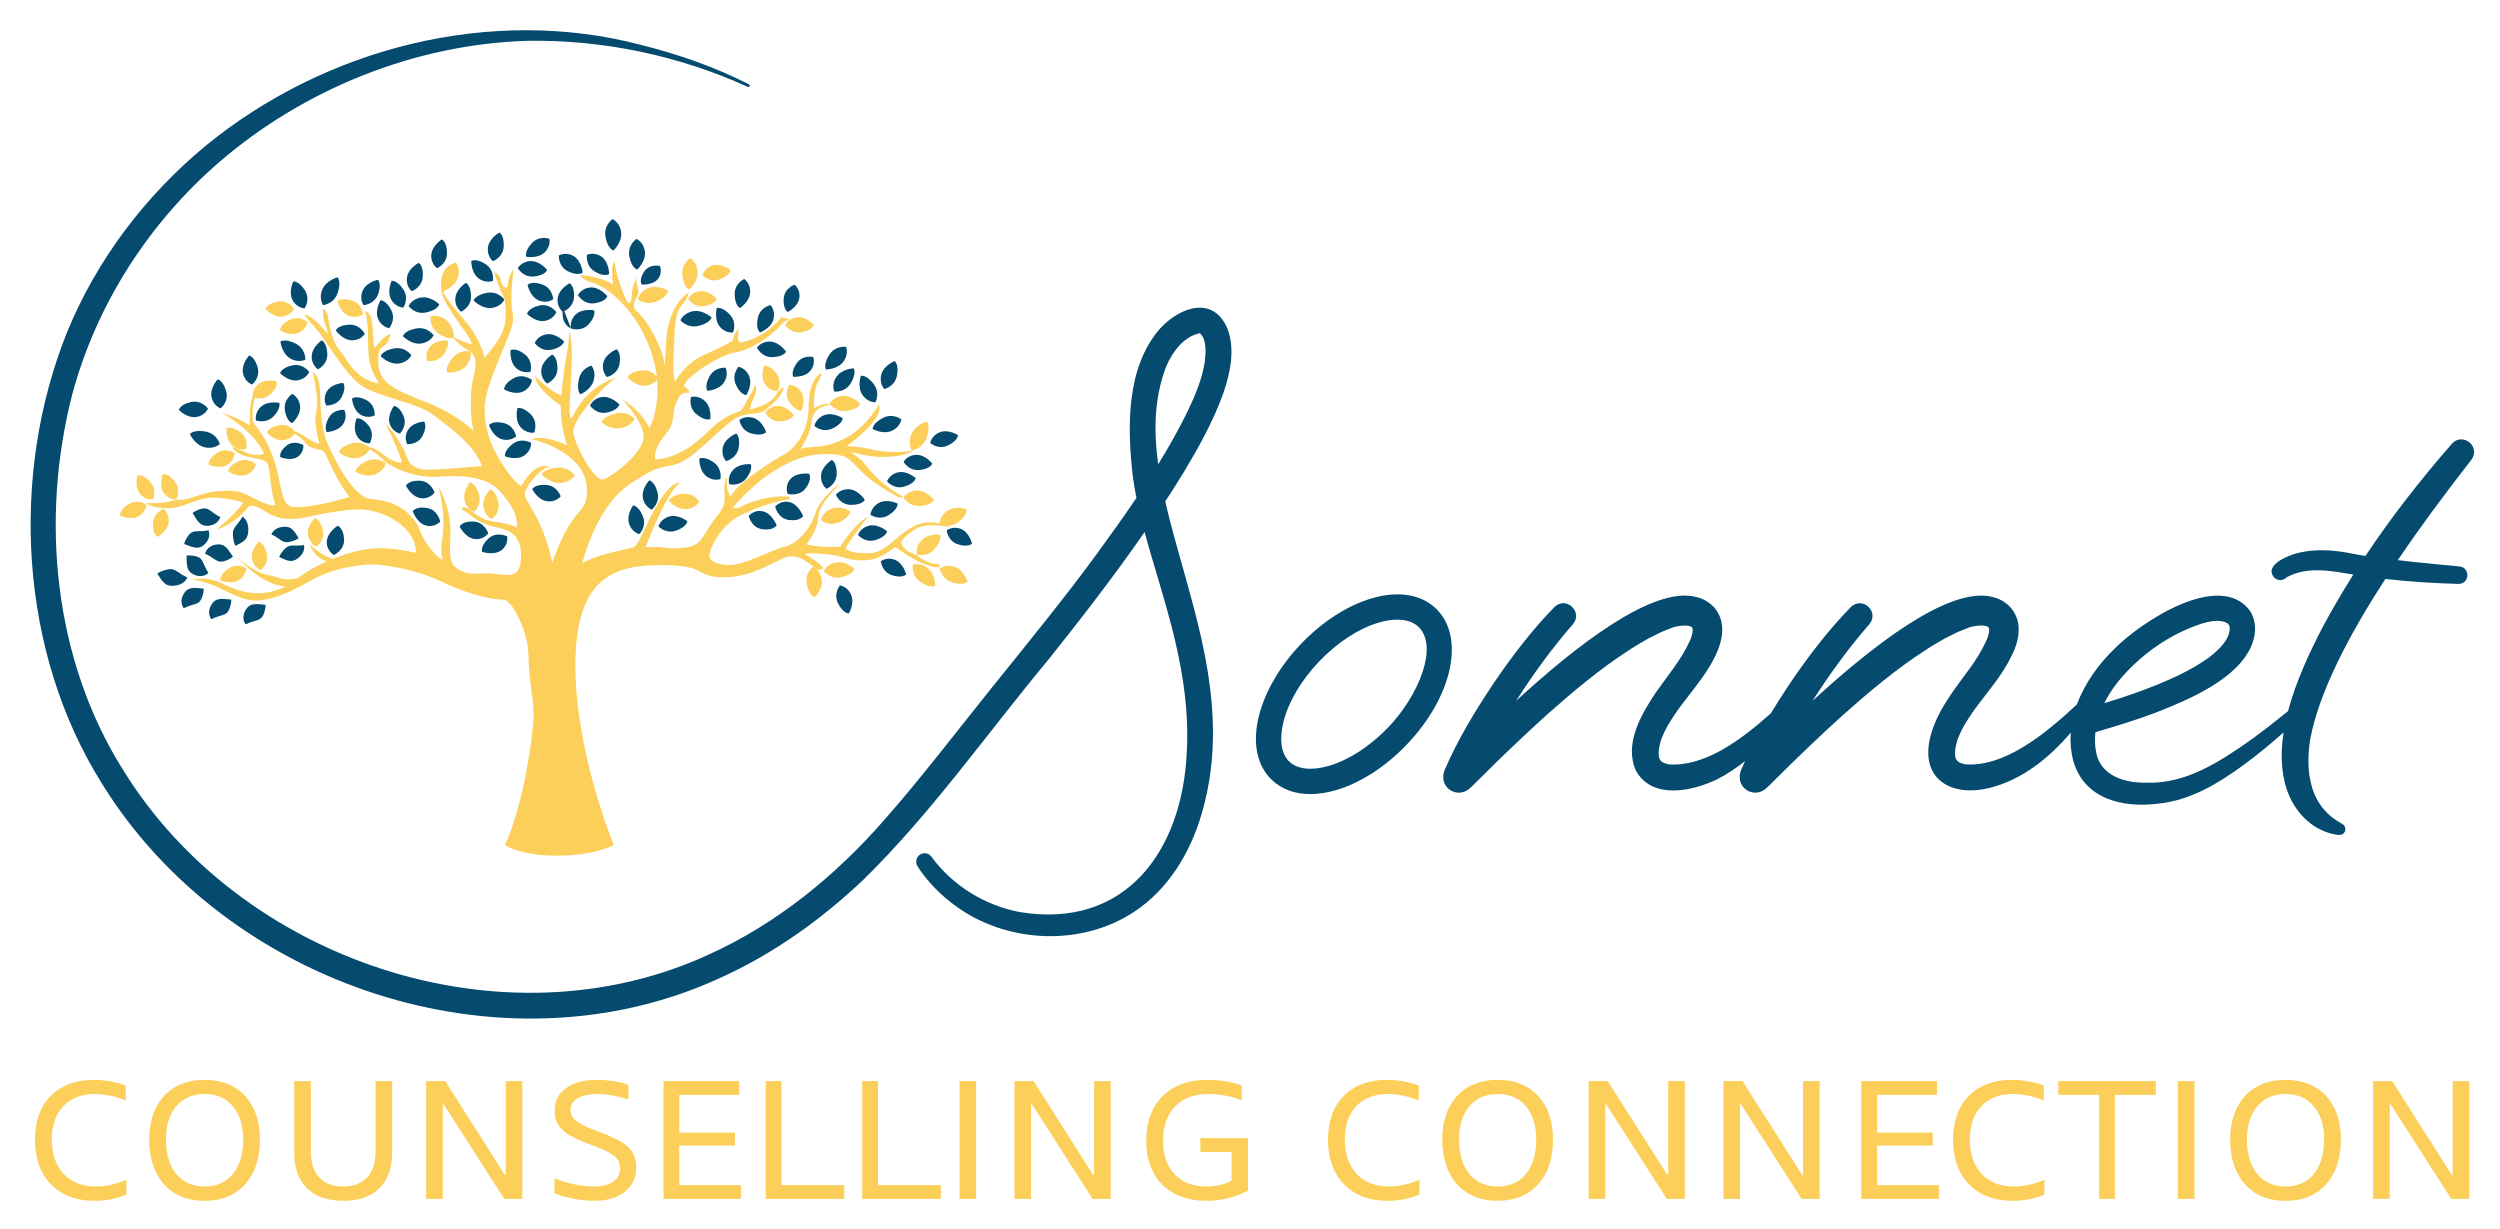 <svg viewBox="0 0 890.53 437.85" xmlns="http://www.w3.org/2000/svg"><g fill="#054a6f"><path d="m56.02 204.29s1.44-1.06 3.98-1.5 3.2 1.34 6.72 2.9c0 0-.74 2.47-4.36 2.92-3.62.44-4.52-1.47-6.33-4.31z"/><path d="m83.81 194.43s-.78-1.57-.86-4.15 1.6-2.98 3.43-6.24c0 0 2.13 1.09 2.09 4.73s-1.87 4.26-4.66 5.66z"/><path d="m66.44 197.91s1.64-.34 3.86.4 1.9 2.7 3.94 5.75c0 0-1.76 1.98-4.83.76s-2.88-3.41-2.97-6.9z"/><path d="m82.96 198.26s-1.2 1.17-3.47 1.73-3.05-1.26-6.41-2.74c0 0 .43-2.61 3.68-3.23s4.26 1.34 6.2 4.24z"/><path d="m65.6 193.77s.31-1.65 1.84-3.41 3.22-.72 6.82-1.45c0 0 1.15 2.38-1.15 4.76-2.3 2.37-4.26 1.36-7.51.1z"/><path d="m68.61 182.74s1.25-1.12 3.54-1.58 3 1.39 6.29 3.01c0 0-.54 2.59-3.81 3.07s-4.2-1.52-6.02-4.5z"/><path d="m106.39 191.72s-1.3.98-3.61 1.37-2.91-1.27-6.1-2.74c0 0 .67-2.29 3.95-2.68s4.1 1.39 5.75 4.06z"/><path d="m99.44 198.42s.54-1.54 2.24-3.14 3.12-.57 6.59-1.12c0 0 .72 2.28-1.79 4.43s-4.18 1.12-7.04-.17z"/><path d="m72.54 209.68s.13 1.67-.88 3.78-2.92 1.54-6.2 3.19c0 0-1.74-2-.14-4.89s3.75-2.43 7.22-2.07z"/><path d="m82.38 213.58s.13 1.67-.88 3.78-2.92 1.54-6.2 3.19c0 0-1.74-2-.14-4.89s3.75-2.43 7.22-2.07z"/><path d="m94.59 215.44s.13 1.67-.88 3.78-2.92 1.54-6.2 3.19c0 0-1.74-2-.14-4.89s3.75-2.43 7.22-2.07z"/><path d="m120.27 187.27s-3.71 2.36-3.85 5.66 2.53 4.75 2.53 4.75 3.89-1.72 3.62-5.74-2.29-4.66-2.29-4.66z"/><path d="m147.02 182.08s1.42 4.16 4.59 5.08 5.21-1.34 5.21-1.34-.76-4.18-4.72-4.87-5.07 1.13-5.07 1.13z"/><path d="m144.6 173.02s1.96 3.94 5.22 4.43 4.99-2.01 4.99-2.01-1.3-4.05-5.32-4.21-4.88 1.79-4.88 1.79z"/><path d="m151.06 150.14s-4.01.28-5.7 2.95c-1.69 2.68-.31 5.11-.31 5.11s3.84.34 5.56-3.13.45-4.93.45-4.93z"/><path d="m140.33 144.61s-2.44 3.2-1.53 6.23c.9 3.03 3.64 3.6 3.64 3.6s2.79-2.67 1.31-6.24-3.41-3.59-3.41-3.59z"/><path d="m126.98 149.04s-1.46 3.75.25 6.41c1.71 2.67 4.49 2.45 4.49 2.45s1.94-3.33-.47-6.36-4.27-2.51-4.27-2.51z"/><path d="m125.39 141.97s.29 4.01 2.98 5.69c2.68 1.68 5.11.29 5.11.29s.33-3.84-3.15-5.54-4.94-.43-4.94-.43z"/><path d="m116.41 153.91s4.02-.17 5.78-2.8.45-5.1.45-5.1-3.83-.45-5.64 2.98c-1.81 3.42-.59 4.92-.59 4.92z"/><path d="m122.25 136.39s-4.01.24-5.72 2.9-.35 5.11-.35 5.11 3.84.37 5.58-3.08.49-4.93.49-4.93z"/><path d="m99.83 162.82s3.63 1.54 6.09-.02 2.13-4.26 2.13-4.26-3.26-1.99-6.03.23c-2.77 2.23-2.19 4.04-2.19 4.04z"/><path d="m104.09 150.71s3.06-2.67 2.81-5.93-2.81-4.46-2.81-4.46-3.29 2.05-2.59 5.99 2.59 4.4 2.59 4.4z"/><path d="m99.48 143.51s-3.97-.85-6.43 1.31c-2.47 2.15-1.89 4.92-1.89 4.92s3.61 1.4 6.35-1.52 1.97-4.71 1.97-4.71z"/><path d="m88.72 126.65s-2.76 2.97-2.18 6.19 3.26 4.14 3.26 4.14 3.06-2.38 1.95-6.23-3.03-4.11-3.03-4.11z"/><path d="m77.51 135.15s-2.76 2.97-2.18 6.19c.59 3.22 3.26 4.14 3.26 4.14s3.06-2.38 1.95-6.23-3.03-4.11-3.03-4.11z"/><path d="m63.71 146s2.79 2.94 6.04 2.56 4.34-2.99 4.34-2.99-2.18-3.2-6.09-2.34-4.29 2.77-4.29 2.77z"/><path d="m99.78 132.94s2.79 2.94 6.04 2.56 4.34-2.99 4.34-2.99-2.18-3.2-6.09-2.34-4.29 2.77-4.29 2.77z"/><path d="m119.62 117.68s2.27 3.36 5.54 3.52 4.78-2.23 4.78-2.23-1.62-3.52-5.62-3.31c-4 .2-4.69 2.02-4.69 2.02z"/><path d="m135.56 106.97s-2.13 3.45-.92 6.5 4 3.43 4 3.43 2.53-2.93.7-6.49c-1.84-3.56-3.78-3.44-3.78-3.44z"/><path d="m139.51 100.05s-1.74 3.66-.21 6.56 4.36 2.97 4.36 2.97 2.2-3.19-.02-6.53c-2.21-3.34-4.13-3-4.13-3z"/><path d="m149.14 93.64s-3.61 1.85-4.15 5.08 1.65 5.01 1.65 5.01 3.68-1.2 3.96-5.19c.27-4-1.45-4.9-1.45-4.9z"/><path d="m157.38 85.29s-3.45 2.13-3.74 5.39 2.04 4.86 2.04 4.86 3.58-1.48 3.54-5.49c-.04-4-1.83-4.77-1.83-4.77z"/><path d="m165.94 100.77s-3.45 2.13-3.74 5.39 2.04 4.86 2.04 4.86 3.58-1.48 3.54-5.49c-.04-4-1.83-4.77-1.83-4.77z"/><path d="m134.62 99.65s-3.97.81-5.37 3.77.24 5.27.24 5.27 3.87-.16 5.21-3.93-.08-5.11-.08-5.11z"/><path d="m135.6 126.87s2.83 2.98 6.27 2.64c3.43-.34 4.67-2.95 4.67-2.95s-2.18-3.23-6.33-2.42c-4.14.82-4.61 2.72-4.61 2.72z"/><path d="m143.52 119.75s2.83 2.98 6.27 2.64c3.43-.34 4.67-2.95 4.67-2.95s-2.18-3.23-6.33-2.42c-4.14.82-4.61 2.72-4.61 2.72z"/><path d="m168.72 107.06s2.83 2.98 6.27 2.64c3.43-.34 4.67-2.95 4.67-2.95s-2.18-3.23-6.33-2.42c-4.14.82-4.61 2.72-4.61 2.72z"/><path d="m167.89 92.96s-.11 4.06 2.48 6.11 5.21.98 5.21.98.72-3.81-2.67-5.99-5.01-1.1-5.01-1.1z"/><path d="m177.88 82.84s-3.57 1.94-4.05 5.19c-.48 3.26 1.75 5 1.75 5s3.66-1.28 3.85-5.3-1.55-4.89-1.55-4.89z"/><path d="m194.9 96.19s-2.47-3.22-5.77-3.19-4.67 2.51-4.67 2.51 1.84 3.41 5.84 2.97 4.59-2.3 4.59-2.3z"/><path d="m187.45 91.45s3.99.77 6.43-1.43c2.44-2.21 1.83-4.97 1.83-4.97s-3.64-1.34-6.34 1.65c-2.71 2.99-1.91 4.76-1.91 4.76z"/><path d="m156.47 108.41s-2.92-2.9-6.34-2.46-4.59 3.08-4.59 3.08 2.27 3.17 6.39 2.24 4.53-2.85 4.53-2.85z"/><path d="m114.59 121.24s-3.37 2.25-3.55 5.52 2.21 4.79 2.21 4.79 3.52-1.61 3.34-5.61c-.19-4-2-4.7-2-4.7z"/><path d="m104.46 100.27s-1.78 3.64-.29 6.56c1.49 2.91 4.32 3.02 4.32 3.02s2.24-3.16.06-6.53c-2.17-3.36-4.09-3.05-4.09-3.05z"/><path d="m120.23 98.77s-4 1.06-5.4 4.3.25 5.62.25 5.62 3.9-.36 5.24-4.46-.09-5.46-.09-5.46z"/><path d="m99.89 121.66s.42 4.1 3.36 5.94 5.52.55 5.52.55.25-3.9-3.54-5.8-5.33-.68-5.33-.68z"/><path d="m67.64 154.6s1.67 3.79 5.11 4.69c3.43.89 5.55-1.1 5.55-1.1s-.96-3.8-5.25-4.5-5.42.92-5.42.92z"/><path d="m163.72 187.56s1.96 3.94 5.22 4.43 4.99-2.01 4.99-2.01-1.3-4.05-5.32-4.21-4.88 1.79-4.88 1.79z"/><path d="m171.76 196.58s4.17 1.4 6.82-.56 2.1-4.95 2.1-4.95-3.78-1.94-6.74.79-2.19 4.72-2.19 4.72z"/><path d="m179.9 162.54s3.86 1.56 6.66-.17 2.64-4.62 2.64-4.62-3.42-2.06-6.61.4-2.69 4.39-2.69 4.39z"/><path d="m179.58 138.71s3.58 2.11 6.61.82c3.03-1.3 3.29-4.18 3.29-4.18s-3.07-2.54-6.59-.58-3.31 3.95-3.31 3.95z"/><path d="m187.74 111.8s2.9 2.99 6.16 2.53 4.28-3.16 4.28-3.16-2.29-3.26-6.2-2.3-4.23 2.93-4.23 2.93z"/><path d="m202.9 100.9s-3.7 1.9-4.22 5.15 1.78 5.01 1.78 5.01 3.79-1.24 4.01-5.26-1.57-4.9-1.57-4.9z"/><path d="m211.61 110.54s-4.08-.8-6.5 1.44-1.71 5.04-1.71 5.04 3.75 1.37 6.41-1.65 1.8-4.82 1.8-4.82z"/><path d="m207.55 97.1s-.36-4.15-3.18-5.85-5.31-.25-5.31-.25-.28 3.98 3.36 5.7 5.13.4 5.13.4z"/><path d="m216.98 97.62s.02-4.16-2.63-6.12-5.27-.74-5.27-.74-.64 3.94 2.82 5.99 5.08.87 5.08.87z"/><path d="m218.54 89.25s3.08-2.92 2.72-6.44-3.05-4.77-3.05-4.77-3.34 2.25-2.49 6.5c.85 4.24 2.82 4.71 2.82 4.71z"/><path d="m226.99 96.02s3.09-2.86 2.75-6.29-3.02-4.64-3.02-4.64-3.35 2.22-2.52 6.35c.83 4.14 2.79 4.58 2.79 4.58z"/><path d="m228.57 101.34s3.91.32 5.76-1.92.72-4.7.72-4.7-3.69-.87-5.64 2.1c-1.94 2.98-.84 4.52-.84 4.52z"/><path d="m253.49 113.09s-3.02-2.79-6.5-2.25-4.61 3.2-4.61 3.2 2.37 3.08 6.55 2.02 4.56-2.98 4.56-2.98z"/><path d="m255.34 109.72s-1.06 3.9.95 6.5 4.81 2.22 4.81 2.22 1.6-3.5-1.17-6.43-4.59-2.29-4.59-2.29z"/><path d="m279.99 125.28s-2.22-3.38-5.5-3.59-4.85 2.13-4.85 2.13 1.57 3.52 5.59 3.39c4.03-.13 4.76-1.92 4.76-1.92z"/><path d="m263.61 109.72s3.38-2.21 3.61-5.49-2.12-4.85-2.12-4.85-3.52 1.56-3.4 5.59 1.91 4.76 1.91 4.76z"/><path d="m251.99 139.2s4.03-.21 5.88-2.94c1.84-2.73.6-5.26.6-5.26s-3.83-.42-5.75 3.12-.74 5.08-.74 5.08z"/><path d="m265.83 140.73s2.22-3.37 1.12-6.48-3.88-3.61-3.88-3.61-2.61 2.83-.9 6.48 3.65 3.61 3.65 3.61z"/><path d="m253.03 149.27s.53-4-1.82-6.31-5.06-1.55-5.06-1.55-1.11 3.69 2.03 6.22 4.86 1.65 4.86 1.65z"/><path d="m272.9 153.95s-1.17-3.87-4.26-5c-3.09-1.14-5.25.67-5.25.67s.51 3.82 4.41 4.83 5.11-.5 5.11-.5z"/><path d="m262.25 154.43s-3.77 1.45-4.68 4.62 1.06 5.19 1.06 5.19 3.77-.79 4.49-4.75-.87-5.05-.87-5.05z"/><path d="m296.31 163.84s-3.47 2.07-3.82 5.35c-.35 3.27 1.93 4.93 1.93 4.93s3.58-1.42 3.62-5.45c.03-4.03-1.73-4.83-1.73-4.83z"/><path d="m319.74 179.37s-3.63-1.78-6.57-.29-3.09 4.3-3.09 4.3 3.14 2.23 6.54.07 3.11-4.08 3.11-4.08z"/><path d="m316 189.26s-3.02-2.68-6.25-2.04c-3.23.65-4.12 3.32-4.12 3.32s2.43 2.99 6.28 1.81 4.09-3.1 4.09-3.1z"/><path d="m302.37 218.49s2.09-3.46.86-6.51c-1.22-3.06-4.02-3.45-4.02-3.45s-2.5 2.93-.64 6.51 3.79 3.46 3.79 3.46z"/><path d="m322.78 204.63s-.92-3.9-3.86-5.16-5.14.45-5.14.45.28 3.83 4.01 5 4.99-.29 4.99-.29z"/><path d="m346.25 193.62s-.92-3.9-3.86-5.16-5.14.45-5.14.45.28 3.83 4.01 5 4.99-.29 4.99-.29z"/><path d="m308.04 178.08s-2.1-3.45-5.37-3.78c-3.28-.33-4.92 1.96-4.92 1.96s1.44 3.57 5.47 3.58c4.03 0 4.82-1.76 4.82-1.76z"/><path d="m300.17 148.95s-3.38-2.22-6.48-1.1-3.6 3.89-3.6 3.89 2.84 2.6 6.48.88c3.64-1.73 3.6-3.66 3.6-3.66z"/><path d="m249.12 163.36s-.2 4.03 2.33 6.15 5.17 1.14 5.17 1.14.81-3.77-2.52-6.03c-3.33-2.27-4.98-1.25-4.98-1.25z"/><path d="m267.42 165.36s-4.02-.41-6.26 2.01c-2.24 2.41-1.4 5.11-1.4 5.11s3.72 1 6.16-2.21 1.5-4.9 1.5-4.9z"/><path d="m244.84 185.67s-3.15-2.53-6.34-1.71c-3.19.81-3.95 3.53-3.95 3.53s2.58 2.86 6.37 1.49 3.93-3.3 3.93-3.3z"/><path d="m276.64 187.13s-1.6-4.18-4.8-4.96c-3.2-.79-5.15 1.61-5.15 1.61s.93 4.23 4.93 4.75c4 .51 5.03-1.39 5.03-1.39z"/><path d="m286.07 183.83s-1.6-4.18-4.8-4.96c-3.2-.79-5.15 1.61-5.15 1.61s.93 4.23 4.93 4.75c4 .51 5.03-1.39 5.03-1.39z"/><path d="m288.25 168.73s-4.44-.58-6.65 1.87-1.03 5.3-1.03 5.3 4.17 1.19 6.51-2.09c2.35-3.27 1.16-5.09 1.16-5.09z"/><path d="m225.52 180.04s-2.4 3.25-1.46 6.41 3.68 3.81 3.68 3.81 2.76-2.69 1.24-6.42-3.45-3.79-3.45-3.79z"/><path d="m231.27 171.12s-2.8 2.91-2.28 6.16 3.16 4.25 3.16 4.25 3.08-2.31 2.05-6.21-2.94-4.21-2.94-4.21z"/><path d="m270.74 118.43s3.79-1.41 4.73-4.56c.94-3.16-1-5.2-1-5.2s-3.78.74-4.55 4.7.82 5.06.82 5.06z"/><path d="m280.63 111.12s3.57-1.79 4.09-4.9-1.67-4.81-1.67-4.81-3.65 1.16-3.89 5.01c-.24 3.84 1.47 4.7 1.47 4.7z"/><path d="m282.59 134.22s3.98.3 6.03-2.09 1.04-4.98 1.04-4.98-3.73-.88-5.91 2.29c-2.19 3.17-1.16 4.79-1.16 4.79z"/><path d="m294.21 131.61s4.07 0 6.15-2.71 1.03-5.35 1.03-5.35-3.82-.63-6.03 2.9-1.15 5.16-1.15 5.16z"/><path d="m304.11 131.21s-4.07.12-6.07 2.88-.88 5.38-.88 5.38 3.83.52 5.95-3.07c2.11-3.59 1-5.19 1-5.19z"/><path d="m341.23 154.99s-3.34-2.17-6.38-1.05c-3.03 1.11-3.49 3.86-3.49 3.86s2.82 2.55 6.38.83 3.49-3.63 3.49-3.63z"/><path d="m332.1 165.14s-2.43-3.16-5.66-3.12-4.57 2.48-4.57 2.48 1.81 3.35 5.74 2.91 4.5-2.26 4.5-2.26z"/><path d="m326.17 170.32s-2.94-2.69-6.12-2.09c-3.17.6-4.07 3.23-4.07 3.23s2.36 2.98 6.15 1.87c3.79-1.12 4.04-3.01 4.04-3.01z"/><path d="m310.83 152.8s3.53 2.03 6.68.73c3.14-1.3 3.57-4.12 3.57-4.12s-2.99-2.45-6.67-.5-3.57 3.89-3.57 3.89z"/><path d="m306.66 133.84s-1.37 3.84.47 6.7 4.69 2.78 4.69 2.78 1.88-3.38-.69-6.65-4.47-2.82-4.47-2.82z"/><path d="m318.67 128.62s-3.78 1.47-4.71 4.68 1.02 5.27 1.02 5.27 3.78-.79 4.53-4.82c.75-4.02-.84-5.13-.84-5.13z"/><path d="m216.33 105.52s-2.59-3.25-5.88-3.12-4.57 2.73-4.57 2.73 1.97 3.47 5.95 2.9 4.5-2.51 4.5-2.51z"/><path d="m187.93 101.48s.82 4.08 3.81 5.46c2.99 1.39 5.31-.34 5.31-.34s-.16-3.98-3.97-5.3-5.15.17-5.15.17z"/><path d="m181.88 124.72s-.47 4.13 1.95 6.37 5.16 1.3 5.16 1.3 1.07-3.84-2.15-6.26-4.95-1.41-4.95-1.41z"/><path d="m196.68 126.31s-3.56 2.15-3.86 5.42c-.3 3.28 2.11 4.88 2.11 4.88s3.7-1.49 3.65-5.52-1.89-4.79-1.89-4.79z"/><path d="m219.63 124.42s-3.87 1.54-4.7 4.72 1.29 5.16 1.29 5.16 3.89-.87 4.5-4.85-1.09-5.03-1.09-5.03z"/><path d="m220.63 144.08s-2.83-3.05-6.1-2.67-4.35 3.07-4.35 3.07 2.22 3.31 6.15 2.44 4.3-2.84 4.3-2.84z"/><path d="m206.75 140.44s3.65-1.46 4.68-4.75-.72-5.44-.72-5.44-3.62.76-4.52 4.9.56 5.3.56 5.3z"/><path d="m200.92 121.63s-2.89-3-6.15-2.56-4.29 3.14-4.29 3.14 2.28 3.27 6.2 2.33 4.25-2.91 4.25-2.91z"/><path d="m174.19 151.44s1.3 3.95 4.43 4.97 5.23-.97 5.23-.97-.64-3.94-4.57-4.79-5.09.78-5.09.78z"/><path d="m184.3 145.41s-1.05 4.04 1.03 6.62c2.09 2.58 4.94 2.07 4.94 2.07s1.61-3.66-1.25-6.54-4.72-2.15-4.72-2.15z"/><path d="m189.58 174.23s1.85 3.73 5.1 4.29 5.04-1.71 5.04-1.71-1.19-3.81-5.21-4.08-4.92 1.5-4.92 1.5z"/><path d="m139.11 118.7 6.04-9.62"/><path d="m200.58 109.73s-1.28 5.32 2.82 7.29"/></g><path d="m334.64 200.99v1.08c-2.22 0-2.66-.11-6.32-1.55s-9.31-5.65-9.31-5.65c-1.78.99-5.66 4.76-11.64 4.76s-5.99-1.55-13.3-2.22c-7.32-.66-7.43 0-7.43 0 3.77 1.89 6.87 4.99 6.87 4.99l-2.1.67c-4.88-3.66-6.37-4.9-9.9-4.9s-12.24 7.47-23.44 7.47-5.18-4.36-22.61-4.36-30.5 4.98-30.5 35.89 13.7 63.89 13.7 63.89-6.85 3.74-20.13 3.74-18.67-3.74-18.67-3.74c6.87-15.18 9.81-38.43 10.17-44.82.37-6.39-1.78-14.01-1.78-22.64s-5.98-19.99-8.76-19.99-10.45-.87-21.59-6.16c-11.14-5.3-22.28-6.35-25.15-6.35s-13.01.46-22.69 6.07c-9.67 5.62-15.79 6.76-18.48 6.76s-4.89-.18-12.06-3.84c-7.16-3.65-11.36-3.51-11.36-3.51 3.1-.87 7.21-.69 12 1.73 4.24 2.14 12.78 5.21 21.52.57-3.64-.21-9.8-2.16-17.45-10.82.88.89 5.9 5.71 11.07 6.72 4.57.89 4.96 2.23 10.66 1.22 3.25-2.43 6.83-4.42 10.39-6.01-1.76-.57-4.63-2.12-6.05-6.21.24.26 3.44 3.81 8.23 5.29 6.4-2.57 12.53-3.81 16.36-3.81 6.58 0 13.29 1.69 13.29 1.69 0-9.27-11.64-15.48-20.22-15.48s-20 3.34-22.19 3.29c-2.19-.04-6.07.78-10.95-2.42-4.89-3.19-6.21-1.92-6.21-1.92-5.71 7.03-11.37 8.13-11.37 8.13 7.4-6.21 9.31-9.36 9.31-9.36s-.41-.96-8.39-1.82c-7.99-.87-12.56 4.01-18.9 3.69-6.35-.32-7.17-1.87-7.17-1.87 9.09.41 9.22-1.55 12.01-1.18 2.78.36 9.13-3.02 13.42-3.02s6.3-1.18 12.64 2.33c6.35 3.52 7.94 2.56 7.94 2.56-2.28-6.94-1.69-13.06-2.92-14.84s-4.52-1.5-8.08-2.65c-3.56-1.14-4.47-3.24-4.47-3.24l3.74 1.42c4.2 2.51 7.67 1.09 7.67 1.09-3.1-7.85-14.88-14.56-14.88-14.56 7.35 2.28 9.86 4.61 9.86 4.61-.27-12.41 1.96-11.27 1.96-11.27-1.96 8.99-.5 10.36-.5 10.36 12.6 15.66 6.76 29.85 14.79 29.85s19.22-3.65 19.22-3.65c-5.48-6.89-7.85-14.7-9.13-16.07s-4.48-.32-6.85-3.51c-2.37-3.2-6.34-3.7-6.34-3.7 3.74 0 3.01-.36 7.02 2.19 4.02 2.56 4.52 2.1 4.52 2.1-2.32-9.72-1.05-9.26-.82-13.51.23-4.24-.32-5.34-.82-8.67-.36-2.34-.73-3.29-.92-3.65 1.11 1.48 2.79.74 2.97 9.99.19 9.63 1.47 12.37 2.1 14.52.64 2.14 8.59 20.22 15.66 21 7.08.77 10.55 2.19 14.29 5.98 3.74 3.78 2.78 5.56 6.02 10.22s5.39 5.57 5.39 5.57c-.96-5.94.23-5.75.37-12.87.13-6.9-1.76-12.92-1.87-13.27.19.25 2.52 3.45 3.92 10.71 1.46 7.58-1.55 15.75 2.6 18.35s5.07 1.87 11.18 1.87 11.83 3.38 11.83-6.43-7.53-9.27-11.92-10.82c-4.38-1.55-6.07-3.79-7.94-4.8-1.87-1-1.46-2.05.5-1.27 1.97.77 3.93 4.1 10.04 4.93 6.12.82 7.81 2.05 7.81 2.05.14-1.92.37-5.8-6.02-12.92-6.4-7.12-19.36-5.11-24.29-5.11s-13.78-2.37-17.94-6.66c-4.15-4.3-6.66-3.7-6.66-3.7s2.14-1.78 7.03 2.14c4.88 3.93 6.94 3.02 6.94 3.02-2.38-7.54-5.76-13.52-5.76-13.52 1.6.83 4.71 5.98 6.3 8.72 1.6 2.74 1.24 7.85 9.86 7.44 8.63-.41 18.08-1.32 18.08-1.32-2.65-7.67-11.6-13.83-17.3-18.21-5.71-4.38-19.17-6.3-25.29-10.23-6.12-3.92-13.56-17.39-16.43-20.45-2.88-3.06-4.34-5.16-4.34-5.16 3.7.64 8.31 6.94 8.31 6.94s.36-.45-.78-3.47c-1.14-3.01-.68-5.56-.68-5.56 2.33 1.96 1.23 3.05 2.97 8.8 1.73 5.76 1.27 3.29 5.88 10.37 4.61 7.07 10.96 7.53 10.96 7.53-3.29-5.57-3.83-7.81-3.83-16.11s-1.28-9.64-1.28-9.64c1.91.41 2.83 1.69 3.01 7.76s.73 5.21.73 5.21c3.83-4.89 5.48-4.75 5.48-4.75-1.19 6.48-4.34 2.15-4.34 9.45s4.34 9.86 16.57 14.56 17.48 10.59 17.48 10.59c-1.59-5.89-1-13.97-.59-16.93.41-2.97 3.15-9.41-1.14-11.78-4.29-2.38-5.8-5.02-5.8-5.02 4.2 2.23 7.03 2.83 7.03 2.83-1.73-4.02-4.06-6.62-4.06-6.62-9.31-13.24-6.67-13.19-6.67-13.19.37 2.1 3.34 5.79 8.54 11.91s6.57 12.6 6.57 12.6c4.61-5.43 7.49-9.4 7.49-15.11s-.37-5.75-1.92-9.22-2.1-6.21-2.1-6.21c2.97 1.46 1.83 3.7 3.2 5.02 1.37 1.33 1.55-.23 1.55-.23.32-4.06 2.05-5.61 2.05-5.61-1.64 15.11-.13 12.74-.13 17.76s-10.14 22.23-10.14 31.77 3.61 15.7 7.22 21.13c3.62 5.43 5.84 6.44 5.84 6.44 5.29-9.73 10.27-6.8 10.27-6.8-3.7 0-8.99 7.57-8.99 9.35s.09 1.01 4.1 8.49c4.02 7.49 5.62 16.12 5.62 16.12 7.85-21.73 12.37-16.12 12.37-25.75 0-13.83-19.72-18.17-19.72-18.17 4.88-1.64 12.74 2.2 12.74 2.2-2.52-6.03-2.33-14.11-2.33-14.11-9.95-7.07-9.09-10.5-9.09-10.5 5.16 5.3 9.32 6.94 9.32 6.94.27-5.2 1.14-10.41 1.91-14.7.78-4.29.92-8.31.92-8.31 1.5 4.61.77 13.88.13 25.79-.31 5.75.69 5.3.69 5.3 5.52-11.9 15.38-14.37 15.99-14.51-2.49 1.1-16.31 14.53-15.35 19.85.95 5.34 7.48 16.66 10.22 16.43s14.84-9.35 14.74-15.2c-.09-5.66-7.24-12.95-7.69-13.4 7.38 4.42 9.75 10.3 9.75 10.3 4.61-8.9 2.33-20.79 2.33-20.79-3.93-19.43-16.94-29.26-22.19-30.86s-4.47-2.92-4.47-2.92c8.35.96 11.41 3.42 11.41 3.42-1.09-8.21.69-8.03.69-8.03-.28 3.38 4.06 14.83 4.83 14.65.78-.18 1.01-.46 1.24-3.74.22-3.29 1.73-5.25 1.73-5.25-.64 3.83 1.64 4.02-.09 6.94s-.73 4.15-.73 4.15c7.53 6.89 10.41 17.89 10.41 17.89s.13 7.4.82-6.11c.68-13.51 7.99-17.62 7.99-17.62-.05 1.5-1.85 3.86-1.85 3.86-3.47 3.15-2.99 9.88-3.45 17.91-.45 8.03.5 9.91.5 9.91s3.39-6.54 10.87-9.77 9.58-4.79 9.58-4.79c.82-3.34 2.19-4.16 2.19-4.16-.68 5.25.6 4.84.6 4.84 9.49-1.83 14.56-8.95 14.56-8.95 1.89-.08 3.21 1 3.37 1.13-.15-.07-1.6-.69-3.28 1.38-1.78 2.19-8.81 8.49-16.25 9.91-7.44 1.41-20.31 10.86-18.17 12.32 2.15 1.46 1.33 2.1 1.33 2.1-2.24-.27-3.06 1.05-3.06 1.05-4.06 6.53-.55 8.31-5.25 13.93-4.7 5.61-3.47 8.71-3.47 8.71 3.56-.04 10.36-1.69 18.35-9.54s10.98-6.62 12.23-8.03c.95-1.07 2.15-3.65 2.15-3.65 2.19-3.18 2.69-5.3 2.69-5.3.14.55 1.19 1.33-.46 4.75-1.64 3.42-1.09 4.06-1.09 4.06 2.24-.86 6.71-1.64 8.9-5.06 2.19-3.43 2.97-2.74 2.97-2.74-.55 2.69-3.65 5.52-6.3 7.71s-4.38.78-9.31 2.42-14.98 13.88-21.23 16.52c-6.25 2.65-5.89-.5-18.12 7.76-12.23 8.27-16.8 28.08-16.8 28.08 5.25-3.15 16.02-4.98 18.12-5.66 2.1-.69 4.16-8.13 9.18-16.16 5.02-8.04 7.44-6.71 7.44-6.71-4.61 2.83-12.28 22.87-12.28 22.87 7.53-.41 6.76.77 13.19.23 6.44-.55 6.71-3.29 10.04-8.27 3.34-4.97 5.3-5.47 4.93-10.86-.36-5.39.96-6.03.96-6.03-.68 4.66 1.14 6.81 1.14 6.81 3.43-5.71 16.76-13.7 19.04-14.84s8.81-6.62 8.81-16.93 4.38-12.01 4.38-12.01.82-.27-1.05 3.06-1.32 9.31-1.32 9.31c4.29-2.51 5.88-1.09 5.88-1.09s-6.11-.1-6.8 5.61c-.66 5.53-3.85 9.77-4.05 10.03 3.33-1.4 7.62.33 15.56-3.59 7.94-3.93 12.46-12.33 12.46-12.33 1.91 4.79-8.81 12.87-10.23 13.92-1.41 1.05-.5 1.01-.5 1.01 6.89.27 8.58 1.73 14.61 2.01 5.68.25 8.69-.71 9-.82-3.81 2.05-5.32 2.37-10.6 2.64-5.14.27-12.04-1.7-12.44-1.81 6.4 4.55 3.99 3.51 8.56 8.29 4.56 4.8 10.41 7.76 10.41 7.76-1.01.32-1.97.05-1.97.05-20.26-11.05-12.91-15.34-26.2-15.34-17.62 0-32.82 19.22-32.82 19.22 1.83.23 2.24-.14 2.24-.14 10-5.06 17.85-3.88 17.85-3.88l.45.96c-2.78-.04-11.13 2.28-18.25 5.98-7.13 3.7-11.55 13.6-10.37 14.88 1.19 1.28 1.65 2.15 6.7 2.51 5.04.37 15.94-5.7 19.69-6.43 3.74-.73 8.99-5.21 11.04-11.6 2.06-6.39 8.81-10.82 8.81-10.82-.32.64-7.39 6.99-7.57 11.6-.19 4.61-4.2 9.95-4.2 9.95 6.48 1.37 12.05.73 12.05.73 5.57-8.8 9.69-10.57 9.94-10.67-2.79 3.02-8.21 11.35-8.21 11.35 1.55 1.19 3.61 1.65 6.8 1.65s5.12.41 11.05-4.89c5.93-5.29 9.4-6.07 12.51-6.11 3.1-.05 7.76 1.96 7.76 1.96s-8.41-1.94-12.24 0c-6.81 3.83-5.93 5.84-5.93 5.84 1.2 1.63 1.75 2.29 3.1 2.92 2.28 1.06.82-.09 3.97 2.15 3.15 2.23 6.53 2.1 6.53 2.1z" fill="#fbcf5a"/><path d="m245.49 103.15s3.14-2.67 3.01-6.22-2.62-5-2.62-5-3.34 1.99-2.8 6.3c.55 4.3 2.41 4.92 2.41 4.92z" fill="#fbcf5a"/><path d="m157.85 103.8s3.91-1.29 5.14-4.62-.54-5.62-.54-5.62-3.85.58-4.97 4.77.37 5.47.37 5.47z" fill="#fbcf5a"/><path d="m159.25 132.68s4.1.42 6.58-2.12 1.8-5.35 1.8-5.35-3.75-1.04-6.48 2.33-1.9 5.14-1.9 5.14z" fill="#fbcf5a"/><path d="m238.01 103.56s-3.48-2.2-6.83-1.04c-3.35 1.17-4 3.99-4 3.99s2.89 2.6 6.84.81c3.95-1.8 3.99-3.76 3.99-3.76z" fill="#fbcf5a"/><path d="m255.31 106.44s-2.65-3.01-5.84-2.75-4.34 2.82-4.34 2.82 2.04 3.25 5.9 2.53 4.28-2.6 4.28-2.6z" fill="#fbcf5a"/><path d="m260.22 96.15s-3.15-2.48-6.25-1.64c-3.09.84-3.75 3.56-3.75 3.56s2.6 2.82 6.26 1.41 3.74-3.33 3.74-3.33z" fill="#fbcf5a"/><path d="m120.19 107.36s.99 3.89 3.96 5.1 5.15-.54 5.15-.54-.35-3.82-4.11-4.93-5 .37-5 .37z" fill="#fbcf5a"/><path d="m99.78 117.67s3.4 2.14 6.38.97c2.99-1.16 3.36-3.93 3.36-3.93s-2.88-2.53-6.38-.75c-3.49 1.79-3.37 3.71-3.37 3.71z" fill="#fbcf5a"/><path d="m94.57 110.02s2.64 3.02 5.84 2.76 4.35-2.8 4.35-2.8-2.03-3.25-5.89-2.55c-3.86.71-4.29 2.58-4.29 2.58z" fill="#fbcf5a"/><path d="m98.57 135.9s-3.85-1.12-6.4.83-2.14 4.71-2.14 4.71 3.47 1.64 6.33-1.04 2.21-4.49 2.21-4.49z" fill="#fbcf5a"/><path d="m95.05 154.11s2.67 2.99 5.87 2.69 4.31-2.85 4.31-2.85-2.07-3.23-5.92-2.48-4.26 2.64-4.26 2.64z" fill="#fbcf5a"/><path d="m120.71 161.11s3.14 2.68 6.62 2 4.54-3.38 4.54-3.38-2.5-2.99-6.67-1.77-4.5 3.15-4.5 3.15z" fill="#fbcf5a"/><path d="m126.61 168.04s3.5 2.19 6.84 1.01 4-4.01 4-4.01-2.91-2.59-6.86-.78c-3.95 1.82-3.99 3.78-3.99 3.78z" fill="#fbcf5a"/><path d="m167.41 171.81s-2.64 3.08-1.95 6.35 3.38 4.17 3.38 4.17 2.96-2.48 1.73-6.38-3.16-4.13-3.16-4.13z" fill="#fbcf5a"/><path d="m174.68 174.29s-2.91 2.83-2.51 6.15 3 4.45 3 4.45 3.17-2.2 2.29-6.2-2.78-4.4-2.78-4.4z" fill="#fbcf5a"/><path d="m192.9 168.98s2.77 3.15 6.52 3.05 5.36-2.6 5.36-2.6-2.04-3.36-6.61-2.84-5.27 2.38-5.27 2.38z" fill="#fbcf5a"/><path d="m214.24 150.45s3.2 2.71 6.9 2.06 4.92-3.36 4.92-3.36-2.51-3.02-6.96-1.83-4.86 3.13-4.86 3.13z" fill="#fbcf5a"/><path d="m223.52 134.39s2.63 3.13 6.08 3.01 4.85-2.63 4.85-2.63-1.97-3.34-6.15-2.79-4.77 2.41-4.77 2.41z" fill="#fbcf5a"/><path d="m238.19 178.34s2.63 3.13 6.08 3.01 4.85-2.63 4.85-2.63-1.97-3.34-6.15-2.79-4.77 2.41-4.77 2.41z" fill="#fbcf5a"/><path d="m57.99 168.89s-1.47 3.73.23 6.45 4.49 2.57 4.49 2.57 1.95-3.3-.45-6.4-4.27-2.62-4.27-2.62z" fill="#fbcf5a"/><path d="m78.5 206.73s3.67 1.61 6.46.01c2.78-1.6 2.74-4.39 2.74-4.39s-3.23-2.08-6.42.21c-3.19 2.28-2.78 4.17-2.78 4.17z" fill="#fbcf5a"/><path d="m92.17 192.93s-2.85 2.82-2.4 6c.46 3.18 3.07 4.17 3.07 4.17s3.12-2.23 2.18-6.04c-.95-3.81-2.85-4.12-2.85-4.12z" fill="#fbcf5a"/><path d="m112.1 184.54s-2.85 2.82-2.4 6c.46 3.18 3.07 4.17 3.07 4.17s3.12-2.23 2.18-6.04c-.95-3.81-2.85-4.12-2.85-4.12z" fill="#fbcf5a"/><path d="m48.96 169.33s-1.14 3.85.79 6.41 4.7 2.17 4.7 2.17 1.66-3.46-1.01-6.34c-2.66-2.88-4.48-2.24-4.48-2.24z" fill="#fbcf5a"/><path d="m42.71 183.63s3.58 1.81 6.45.37 2.98-4.23 2.98-4.23-3.11-2.25-6.42-.14-3 4.01-3 4.01z" fill="#fbcf5a"/><path d="m56.16 191.25s3.5-1.96 3.9-5.15c.4-3.18-1.85-4.83-1.85-4.83s-3.6 1.32-3.7 5.25c-.1 3.92 1.65 4.73 1.65 4.73z" fill="#fbcf5a"/><path d="m80.71 152.51s-.4 3.99 1.97 6.15 5.02 1.26 5.02 1.26.98-3.71-2.17-6.04-4.82-1.37-4.82-1.37z" fill="#fbcf5a"/><path d="m74.26 165.45s3.61 1.75 6.45.26 2.91-4.28 2.91-4.28-3.15-2.2-6.42-.04-2.94 4.06-2.94 4.06z" fill="#fbcf5a"/><path d="m81.28 167.91s3.3 2.29 6.33 1.26c3.04-1.03 3.54-3.78 3.54-3.78s-2.77-2.66-6.34-1.03-3.53 3.55-3.53 3.55z" fill="#fbcf5a"/><path d="m159.4 121.26s-4.02-.29-6.15 2.16c-2.13 2.46-1.19 5.1-1.19 5.1s3.74.89 6.04-2.36 1.3-4.9 1.3-4.9z" fill="#fbcf5a"/><path d="m161.75 120.32s-.02-4.13-2.82-6.34-5.54-1.26-5.54-1.26-.64 3.84 3.02 6.23c3.66 2.38 5.34 1.37 5.34 1.37z" fill="#fbcf5a"/><path d="m289.89 115.73s-2.65-3.01-5.84-2.75-4.34 2.82-4.34 2.82 2.04 3.25 5.9 2.53 4.28-2.6 4.28-2.6z" fill="#fbcf5a"/><path d="m272.15 130.33s-1.43 3.75.3 6.45 4.52 2.52 4.52 2.52 1.92-3.32-.52-6.4c-2.44-3.07-4.3-2.58-4.3-2.58z" fill="#fbcf5a"/><path d="m282.77 147.86s-2.37-3.24-5.58-3.26-4.57 2.42-4.57 2.42 1.75 3.42 5.65 3.04c3.91-.37 4.5-2.21 4.5-2.21z" fill="#fbcf5a"/><path d="m306.4 143.88s-2.68-3.08-6.09-2.89c-3.42.19-4.76 2.71-4.76 2.71s2.02 3.3 6.16 2.67 4.69-2.5 4.69-2.5z" fill="#fbcf5a"/><path d="m330.16 150.17s-4.01 1.09-5.48 4.42.12 5.79.12 5.79 3.89-.36 5.33-4.59c1.43-4.22.04-5.62.04-5.62z" fill="#fbcf5a"/><path d="m332.74 178.05s-2.48-3.26-5.94-3.3-4.98 2.39-4.98 2.39 1.81 3.43 6.02 3.08c4.22-.35 4.9-2.18 4.9-2.18z" fill="#fbcf5a"/><path d="m344.33 181.37s-3.86-1.35-6.77.51c-2.91 1.87-2.85 4.74-2.85 4.74s3.4 1.87 6.73-.74 2.89-4.51 2.89-4.51z" fill="#fbcf5a"/><path d="m334.92 190.46s-4.06-.55-6.53 1.86-1.84 5.21-1.84 5.21 3.7 1.15 6.44-2.07 1.93-5 1.93-5z" fill="#fbcf5a"/><path d="m344.66 207.22s-1.15-3.93-4.37-5.2c-3.21-1.27-5.51.45-5.51.45s.46 3.85 4.52 5.03 5.35-.28 5.35-.28z" fill="#fbcf5a"/><path d="m333.14 208.7s.09-4.09-2.59-6.28c-2.68-2.18-5.39-1.24-5.39-1.24s-.72 3.81 2.79 6.17c3.52 2.36 5.19 1.35 5.19 1.35z" fill="#fbcf5a"/><path d="m302.89 182.08s-3.51-2.11-6.73-.87-3.75 4.06-3.75 4.06 2.94 2.52 6.74.65c3.79-1.88 3.75-3.83 3.75-3.83z" fill="#fbcf5a"/><path d="m304.36 202.66s-2.95-2.83-6.37-2.34-4.56 3.13-4.56 3.13 2.31 3.11 6.43 2.12c4.11-.99 4.5-2.9 4.5-2.9z" fill="#fbcf5a"/><path d="m290.25 212.78s2.89-2.9 2.46-6.33-3.04-4.61-3.04-4.61-3.15 2.26-2.24 6.39c.92 4.13 2.82 4.56 2.82 4.56z" fill="#fbcf5a"/><path d="m285.52 146.25s1.59-3.68-.02-6.46c-1.61-2.77-4.4-2.72-4.4-2.72s-2.06 3.24.24 6.42 4.18 2.76 4.18 2.76z" fill="#fbcf5a"/><path d="m413.33 116.91c-12.27 13.92-11.8 35.32-9.84 52.51.35 2.67.8 5.31 1.32 7.94-4.48 6.63-9.16 13.15-13.87 19.62-11.5 15.78-25.28 32.58-37.58 47.9-12.27 15.25-25.58 32.71-38.39 47.21-17.42 19.94-38.42 37.08-62.61 47.98-73.18 33.67-166.63 2.11-208.48-65.76-24.77-39.27-29.6-89.4-18.12-133.91 8.59-31.98 27.28-60.98 52.31-82.64 30.27-26.06 69.69-41.98 109.73-43.22 26.85-.45 54.07 5.23 78.53 16.4.24.13.55.04.68-.21.13-.24.03-.55-.21-.67-12.17-6.23-25.12-10.71-38.36-14.04-53.57-14.13-112.69 1.06-155.24 35.96-21.42 17.71-38.73 40.53-49.3 66.32-20.49 51.01-17.02 113.91 12.4 160.8 44.26 71.8 142.45 104.86 219.88 69.41 19.12-8.59 36.31-20.86 51.45-35.22 24.1-23.59 44.33-52.5 65.86-78.37 11.83-14.82 23.43-29.8 34.23-45.39 1.81 6.71 3.88 13.34 5.8 19.98 5.73 19.27 10.36 38.51 9.22 58.48-1.57 34.8-21.57 63.07-59.34 56.92-12.42-2.27-24.11-9.43-31.55-19.67-.9-1.31-2.68-1.7-4.05-.86-1.42.87-1.86 2.72-1 4.14.57.93 1.05 1.61 1.6 2.37 3.76 5.08 8.4 9.46 13.65 12.98 18.05 12.21 43.6 13.06 61.95.93 12.29-8.06 20.2-21.39 24.16-35.29 11.57-39.94-5.4-77.25-13.09-110.89 2.19-3.35 4.35-6.73 6.45-10.16 5.37-8.92 10.54-18.16 14.13-28.08 2.49-7.11 4.41-15.74 1.64-23.15-5.03-12.19-17.02-7.83-23.94-.31zm15.89 11.53c-.79 6.02-3.37 12.15-6.03 17.79-3.2 6.56-6.78 12.91-10.62 19.14-1.7-12.21-1.39-23.88 2.9-34.97 2.24-5.19 6.21-10.41 11.68-11.67.09-.02.16-.03.21-.03.02 0 .03.01.09.05 2.36 2.01 2.09 6.85 1.77 9.7z" fill="#054a6f"/><path d="m511.5 216.78c-5.37-5.14-13.54-6.42-23.02-3.6-8.6 2.56-17.48 8.28-24.98 16.12s-12.85 16.95-15.04 25.65c-2.41 9.59-.79 17.71 4.58 22.85 3.5 3.35 8.2 5.06 13.68 5.06 2.92 0 6.05-.48 9.35-1.46 8.6-2.56 17.48-8.28 24.98-16.12 16.39-17.11 20.99-38.41 10.46-48.5zm-16.96 42.27c-6.45 6.73-13.92 11.6-21.05 13.72-6.16 1.83-11.35 1.29-14.23-1.47-2.89-2.77-3.64-7.93-2.08-14.16 1.81-7.21 6.36-14.89 12.81-21.62s13.92-11.6 21.05-13.72c2.41-.72 4.67-1.07 6.7-1.07 3.16 0 5.77.86 7.53 2.54 7.24 6.93.15 24.42-10.73 35.78z" fill="#054a6f"/><path d="m873.4 158.05c-11.08 12.71-21.47 25.99-30.8 39.98-2.09-.33-4.17-.7-6.26-1.13-5.78-1.02-11.66-1.37-17.49 0-3.37.74-12.73 4.33-8.69 8.9 1.25 1.17 3.21 1.1 4.37-.15-.07.08-.03.05 0 .03.13-.08.22-.15.37-.23 7.24-3.76 15.51-2.12 23.38-.77-3.88 6.14-7.57 12.42-11 18.84-4.44 8.59-9.43 19.09-12.26 29.8-4.3 3.49-8.89 7.08-12.94 10.01-11.11 7.86-23.55 16.08-37.58 15.45-7.35.22-15.9-2.34-17.71-10.22-.58-2.58-.67-5.18-.38-7.75 7.07-2.03 14.61-4.4 21.38-6.92 11.73-4.63 29.77-12.02 34.52-24.66 1.33-3.83 1.51-7.9-.81-11.61-10.8-14.74-39.06 4.07-48.32 13.5-5.63 5.43-10.59 12.29-13.35 19.8-11.76 10.95-25.95 22.38-39.9 21.34-2.15-.58-3.14-.92-3.51-3.09-.29-5.99 3.74-11.82 7.08-16.65 4.35-5.91 9.77-11.98 13.01-18.85 1.73-3.31 2.86-7.08 2.5-10.86-.6-5.15-4.29-9.04-9.29-10.17-15.52-3.98-43.17 17.79-64.07 37.01 6.16-9.69 13.11-19.14 20.2-27.26 3.76-4.44-2.44-10.21-6.6-6.12-8.12 8.35-15.24 17.72-21.77 27.33-2.31 3.49-4.56 6.98-6.7 10.51-11.02 9.87-23.83 19.1-36.42 18.16-2.15-.58-3.15-.92-3.51-3.09-.29-5.99 3.74-11.82 7.08-16.65 5.93-8.25 18.28-21.01 15-32.07-.48-1.43-1.24-2.77-2.19-3.96-1.76-1.95-4.07-3.29-6.6-3.87-15.52-3.98-43.17 17.79-64.07 37.01 6.16-9.69 13.11-19.14 20.2-27.26 3.76-4.44-2.44-10.21-6.6-6.12-8.12 8.35-15.24 17.72-21.77 27.33-6.53 9.86-12.53 19.64-17.27 30.62-.33.86-.54 1.75-.52 2.69 0 4.28 4.83 6.88 8.42 4.65.8-.48 1.3-.97 1.89-1.53l.5-.5s2-1.98 2-1.98c7.7-7.69 15.74-15.38 23.8-22.67 9.38-8.35 19.13-16.58 29.67-23.34 2.02-1.4 4.62-2.81 6.74-4.08 2.07-1 4.67-2.44 6.82-3.18 0 0 2.23-.88 2.23-.88 1.63-.45 4.09-.77 5.44-.41.2.02.36.08.54.16.14.03.24.08.34.16.2.09.19.16.27.22.04.03.02.13.09.17.31 1.47-.26 2.95-.8 4.33-3.1 6.96-7.83 12.36-12.28 18.72-5.18 7.79-11.4 18.35-6.98 27.9 5.9 10.36 20.16 7.16 28.87 2.96 3.57-1.85 6.87-4.05 9.95-6.49-.47 1.02-.94 2.05-1.39 3.09-.33.86-.54 1.75-.52 2.69 0 4.28 4.84 6.88 8.42 4.65.8-.48 1.3-.97 1.89-1.53l.5-.5s2-1.98 2-1.98c7.7-7.69 15.74-15.38 23.8-22.67 9.38-8.35 19.13-16.58 29.67-23.34 2.02-1.4 4.62-2.81 6.74-4.08 2.07-1 4.67-2.44 6.82-3.18 0 0 2.23-.88 2.23-.88 1.63-.45 4.09-.77 5.44-.41.28.02.5.16.76.23.04.04.08.07.12.09.2.09.19.16.27.22.35.78.16 1.77-.07 2.64-.2.93-.73 2.05-1.15 2.9-1.44 3.06-3.24 5.89-5.23 8.69-5.6 7.73-12.37 15.84-14.51 25.57-3.16 14.65 8.13 20.57 21.08 17.41 11.49-2.8 21.25-10.46 29.13-19.76-.23 3.23.01 6.51.84 9.79 3.79 13.93 17.68 17.13 30.39 15.51 11.38-1.16 21.31-7.16 30.2-13.67 5.04-3.67 9.8-7.62 14.39-11.71-1.09 7.03-.96 13.99 1.14 20.38 1.86 5.45 5.49 10.45 10.47 13.43 2.06 1.19 4.26 2.11 6.61 2.53 1.11.22 2.67.5 3.43-.7.64-.95.39-2.25-.56-2.89-.69-.49-1.55-.91-2.29-1.4-4.12-2.65-7.17-6.8-8.58-11.48-1.71-5.52-1.66-11.5-.77-17.18 3.11-17.15 14.19-37.91 26.8-57.34 8.66.98 17.31 1.52 26.04 1.77 4.02 0 4.32-5.81.36-6.24-5.32-.48-10.69-1-16.02-1.56-1.99-.22-3.97-.45-5.94-.67 9.06-13.4 18.52-25.87 26.14-35.67 3.58-4.66-2.88-10.05-6.84-5.85zm-119 84.87c7.64-9.43 18.35-17.06 29.92-20.79 2.73-.78 5.9-1.54 8.55-.41 1.93.76 1.47 2.86.93 4.5-1.12 3.15-4.49 6.16-7.32 8.25-5.6 3.95-11.97 6.97-18.32 9.53-5.93 2.43-12.3 4.56-18.61 6.49 1.34-2.69 3-5.25 4.86-7.57z" fill="#054a6f"/><path d="m33.75 427.74c-4.41 0-8.2-.88-11.37-2.64s-5.62-4.26-7.34-7.5-2.58-7.1-2.58-11.58.84-8.25 2.52-11.43 4.1-5.63 7.25-7.35 6.89-2.58 11.21-2.58c1.93 0 3.92.18 5.95.54 2.04.36 3.83.86 5.39 1.5v5.34c-1.6-.72-3.37-1.29-5.32-1.71s-3.81-.63-5.58-.63c-4.83 0-8.61 1.45-11.34 4.35s-4.09 6.87-4.09 11.91 1.41 9.23 4.22 12.21 6.64 4.47 11.47 4.47c1.85 0 3.74-.22 5.67-.66s3.67-1.04 5.23-1.8v5.28c-1.47.72-3.21 1.28-5.23 1.68s-4.03.6-6.05.6z" fill="#fbcf5a"/><path d="m72.87 427.74c-4.07 0-7.58-.88-10.52-2.64s-5.21-4.27-6.8-7.53c-1.6-3.26-2.39-7.13-2.39-11.61s.8-8.19 2.39-11.37c1.6-3.18 3.86-5.63 6.8-7.35s6.45-2.58 10.52-2.58 7.58.86 10.52 2.58 5.21 4.17 6.8 7.35c1.6 3.18 2.39 6.97 2.39 11.37s-.8 8.35-2.39 11.61c-1.6 3.26-3.86 5.77-6.8 7.53s-6.45 2.64-10.52 2.64zm0-5.1c4.24 0 7.59-1.48 10.05-4.44s3.69-7.04 3.69-12.24-1.23-9.01-3.69-11.91-5.81-4.35-10.05-4.35-7.59 1.45-10.05 4.35-3.69 6.87-3.69 11.91 1.23 9.28 3.69 12.24 5.81 4.44 10.05 4.44z" fill="#fbcf5a"/><path d="m122.26 427.74c-5.59 0-9.89-1.5-12.92-4.5s-4.54-7.28-4.54-12.84v-25.32h5.92v25.08c0 4 1 7.08 2.99 9.24s4.84 3.24 8.54 3.24 6.54-1.08 8.54-3.24c1.99-2.16 2.99-5.24 2.99-9.24v-25.08h5.92v25.32c0 5.56-1.51 9.84-4.54 12.84-3.02 3-7.33 4.5-12.92 4.5z" fill="#fbcf5a"/><path d="m179.84 418.5h.31v-33.42h5.92v42h-6.43l-21.61-33.72h-.32v33.72h-5.92v-42h6.8l21.23 33.42z" fill="#fbcf5a"/><path d="m197.51 419.7c2.04.88 4.33 1.59 6.87 2.13s4.95.81 7.23.81c2.84 0 5.1-.57 6.78-1.71s2.52-2.69 2.52-4.65c0-1.16-.27-2.18-.81-3.06s-1.51-1.73-2.91-2.55-3.4-1.69-6-2.61c-3.4-1.24-6.1-2.43-8.1-3.57s-3.42-2.41-4.26-3.81-1.26-3.08-1.26-5.04c0-3.4 1.35-6.08 4.05-8.04s6.33-2.94 10.89-2.94c2 0 4.02.15 6.06.45s3.8.73 5.28 1.29v5.22c-1.68-.56-3.51-1.02-5.49-1.38s-3.79-.54-5.43-.54c-2.96 0-5.32.5-7.08 1.5s-2.64 2.38-2.64 4.14c0 1 .28 1.9.84 2.7s1.54 1.59 2.94 2.37 3.38 1.65 5.94 2.61c3.36 1.2 6.04 2.38 8.04 3.54s3.44 2.47 4.32 3.93 1.32 3.27 1.32 5.43c0 2.36-.61 4.43-1.83 6.21s-2.92 3.16-5.1 4.14-4.73 1.47-7.65 1.47c-2.48 0-5.02-.24-7.62-.72s-4.9-1.12-6.9-1.92z" fill="#fbcf5a"/><path d="m263.33 390h-21.36v13.44h19.8v4.62h-19.8v14.1h22.02v4.92h-27.66v-42h27z" fill="#fbcf5a"/><path d="m272.75 385.08h5.64v37.08h22.38v4.92h-28.02z" fill="#fbcf5a"/><path d="m307.13 385.08h5.64v37.08h22.38v4.92h-28.02z" fill="#fbcf5a"/><path d="m347.71 385.08v42h-5.92v-42z" fill="#fbcf5a"/><path d="m389.41 418.5h.31v-33.42h5.92v42h-6.43l-21.61-33.72h-.32v33.72h-5.92v-42h6.8l21.23 33.42z" fill="#fbcf5a"/><path d="m444.52 424.08c-2.02 1.16-4.34 2.06-6.96 2.7-2.63.64-5.22.96-7.78.96-4.41 0-8.22-.86-11.43-2.58s-5.69-4.17-7.43-7.35-2.61-6.99-2.61-11.43.87-8.4 2.61-11.64 4.25-5.73 7.53-7.47 7.16-2.61 11.66-2.61c2.27 0 4.48.18 6.65.54 2.16.36 4.02.86 5.58 1.5v5.28c-1.55-.68-3.41-1.23-5.58-1.65-2.16-.42-4.32-.63-6.46-.63-4.96 0-8.86 1.48-11.72 4.44s-4.28 7.04-4.28 12.24 1.38 9.01 4.13 11.91 6.48 4.35 11.18 4.35c1.72 0 3.39-.18 5.01-.54s2.97-.88 4.06-1.56v-10.2h-11.09v-4.92h16.95v18.66z" fill="#fbcf5a"/><path d="m494.35 427.74c-4.41 0-8.2-.88-11.37-2.64s-5.62-4.26-7.34-7.5-2.58-7.1-2.58-11.58.84-8.25 2.52-11.43 4.09-5.63 7.24-7.35 6.89-2.58 11.21-2.58c1.93 0 3.92.18 5.95.54 2.04.36 3.83.86 5.39 1.5v5.34c-1.6-.72-3.37-1.29-5.32-1.71s-3.81-.63-5.58-.63c-4.83 0-8.61 1.45-11.34 4.35s-4.09 6.87-4.09 11.91 1.41 9.23 4.22 12.21 6.64 4.47 11.47 4.47c1.85 0 3.74-.22 5.67-.66s3.67-1.04 5.23-1.8v5.28c-1.47.72-3.21 1.28-5.23 1.68s-4.03.6-6.05.6z" fill="#fbcf5a"/><path d="m533.47 427.74c-4.07 0-7.58-.88-10.52-2.64s-5.21-4.27-6.8-7.53c-1.6-3.26-2.39-7.13-2.39-11.61s.8-8.19 2.39-11.37c1.6-3.18 3.86-5.63 6.8-7.35s6.45-2.58 10.52-2.58 7.58.86 10.52 2.58 5.21 4.17 6.8 7.35c1.6 3.18 2.39 6.97 2.39 11.37s-.8 8.35-2.39 11.61c-1.6 3.26-3.86 5.77-6.8 7.53s-6.45 2.64-10.52 2.64zm0-5.1c4.24 0 7.59-1.48 10.05-4.44s3.69-7.04 3.69-12.24-1.23-9.01-3.69-11.91-5.81-4.35-10.05-4.35-7.59 1.45-10.05 4.35-3.69 6.87-3.69 11.91 1.23 9.28 3.69 12.24 5.81 4.44 10.05 4.44z" fill="#fbcf5a"/><path d="m593.93 418.5h.32v-33.42h5.92v42h-6.43l-21.61-33.72h-.32v33.72h-5.92v-42h6.8l21.23 33.42z" fill="#fbcf5a"/><path d="m641.94 418.5h.32v-33.42h5.92v42h-6.43l-21.61-33.72h-.32v33.72h-5.92v-42h6.8l21.23 33.42z" fill="#fbcf5a"/><path d="m690.02 390h-21.36v13.44h19.8v4.62h-19.8v14.1h22.02v4.92h-27.66v-42h27z" fill="#fbcf5a"/><path d="m716.99 427.74c-4.41 0-8.2-.88-11.37-2.64s-5.62-4.26-7.34-7.5-2.58-7.1-2.58-11.58.84-8.25 2.52-11.43 4.09-5.63 7.24-7.35 6.89-2.58 11.21-2.58c1.93 0 3.92.18 5.95.54 2.04.36 3.83.86 5.39 1.5v5.34c-1.6-.72-3.37-1.29-5.32-1.71s-3.81-.63-5.58-.63c-4.83 0-8.61 1.45-11.34 4.35s-4.09 6.87-4.09 11.91 1.41 9.23 4.22 12.21 6.64 4.47 11.47 4.47c1.85 0 3.74-.22 5.67-.66s3.67-1.04 5.23-1.8v5.28c-1.47.72-3.21 1.28-5.23 1.68s-4.03.6-6.05.6z" fill="#fbcf5a"/><path d="m733.2 390v-4.92h34.74v4.92h-14.58v37.08h-5.64v-37.08z" fill="#fbcf5a"/><path d="m781.7 385.08v42h-5.92v-42z" fill="#fbcf5a"/><path d="m814.14 427.74c-4.07 0-7.58-.88-10.52-2.64s-5.21-4.27-6.8-7.53c-1.6-3.26-2.39-7.13-2.39-11.61s.8-8.19 2.39-11.37c1.6-3.18 3.86-5.63 6.8-7.35s6.45-2.58 10.52-2.58 7.58.86 10.52 2.58 5.21 4.17 6.8 7.35c1.6 3.18 2.39 6.97 2.39 11.37s-.8 8.35-2.39 11.61c-1.6 3.26-3.86 5.77-6.8 7.53s-6.45 2.64-10.52 2.64zm0-5.1c4.24 0 7.59-1.48 10.05-4.44s3.69-7.04 3.69-12.24-1.23-9.01-3.69-11.91-5.81-4.35-10.05-4.35-7.59 1.45-10.05 4.35-3.69 6.87-3.69 11.91 1.23 9.28 3.69 12.24 5.81 4.44 10.05 4.44z" fill="#fbcf5a"/><path d="m873.36 418.5h.32v-33.42h5.92v42h-6.43l-21.61-33.72h-.32v33.72h-5.92v-42h6.8l21.23 33.42z" fill="#fbcf5a"/></svg>